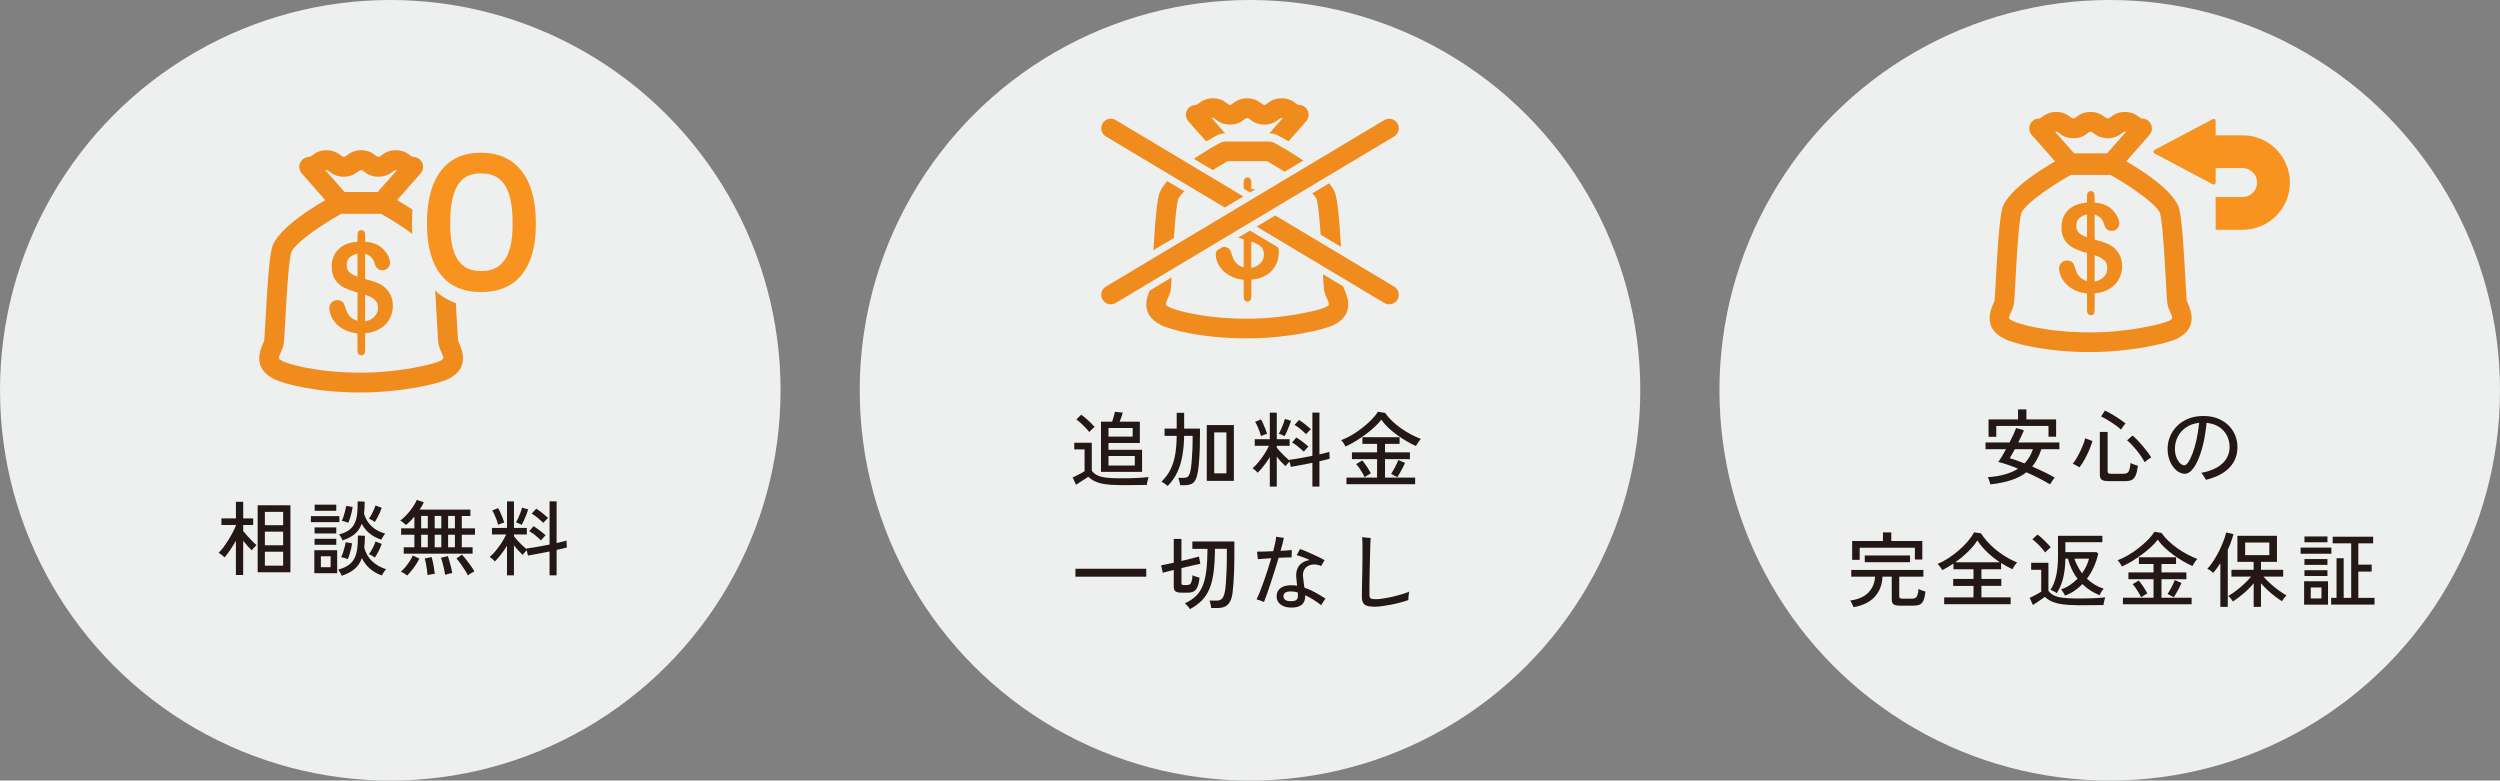 <?xml version="1.0" encoding="UTF-8"?><svg id="b" xmlns="http://www.w3.org/2000/svg" viewBox="0 0 916 286"><rect x="0" y="0" width="916" height="286" fill="#808080" stroke="none"/><defs><style>.d{stroke-width:12px;}.d,.e{stroke:#eeefef;}.d,.e,.f{fill:none;}.d,.f{stroke-linecap:round;stroke-linejoin:round;}.g{fill:#eeefef;}.h{fill:#f7931e;}.e{stroke-miterlimit:10;stroke-width:11px;}.i{fill:#f08c1e;}.f{stroke:#f08c1e;stroke-width:7px;}.j{fill:#231815;}</style></defs><g id="c"><circle class="g" cx="458" cy="143" r="143"/><circle class="g" cx="773" cy="143" r="143"/><g><path class="i" d="M767.47,71.82v2.39c1.57,.16,2.91,.48,4.04,.97,1.12,.49,2.11,1.22,2.93,2.2,.66,.75,1.17,1.53,1.53,2.32,.36,.79,.54,1.51,.54,2.18,0,.73-.27,1.37-.8,1.91-.54,.54-1.19,.8-1.95,.8-1.44,0-2.37-.78-2.79-2.34-.48-1.84-1.65-3.06-3.5-3.66v9.18c1.83,.5,3.26,.95,4.35,1.37,1.07,.42,2.04,1.01,2.89,1.79,.91,.81,1.61,1.78,2.1,2.91,.49,1.12,.74,2.36,.74,3.69,0,1.68-.39,3.25-1.18,4.71-.79,1.47-1.94,2.66-3.46,3.59-1.52,.93-3.34,1.48-5.43,1.65v5.5c0,.86-.08,1.5-.25,1.9-.17,.39-.54,.6-1.1,.6-.53,0-.91-.16-1.12-.49-.21-.32-.32-.83-.32-1.5v-5.96c-1.71-.19-3.22-.59-4.5-1.22-1.28-.61-2.34-1.38-3.21-2.3-.86-.92-1.49-1.88-1.9-2.87-.41-.99-.62-1.97-.62-2.92,0-.71,.27-1.35,.83-1.91,.55-.57,1.23-.86,2.05-.86,.66,0,1.22,.16,1.68,.46,.45,.31,.77,.74,.94,1.31,.4,1.2,.74,2.12,1.03,2.77,.3,.64,.74,1.23,1.33,1.76,.59,.53,1.38,.93,2.37,1.21v-10.26c-1.97-.54-3.61-1.16-4.93-1.82-1.32-.67-2.39-1.62-3.21-2.85-.82-1.24-1.23-2.83-1.23-4.77,0-2.53,.8-4.6,2.4-6.22,1.61-1.62,3.92-2.56,6.96-2.82v-2.34c0-1.24,.46-1.86,1.38-1.86s1.4,.6,1.4,1.81Zm-2.79,15.14v-8.46c-1.23,.37-2.2,.85-2.88,1.45-.7,.61-1.04,1.51-1.04,2.74,0,1.16,.32,2.04,.97,2.64,.64,.6,1.62,1.13,2.95,1.62Zm2.79,6.55v9.66c1.48-.29,2.63-.88,3.43-1.78,.81-.89,1.21-1.94,1.21-3.13,0-1.28-.4-2.27-1.18-2.97-.79-.7-1.94-1.29-3.47-1.78Z"/><path class="i" d="M773.64,63.39h-15.3c-1.02,0-2.01-.44-2.69-1.22l-11.23-12.74c-.94-1.06-1.17-2.58-.59-3.87,.58-1.29,1.87-2.12,3.28-2.12q.35,0,.95-.46c.95-.74,2.54-1.97,5.34-1.97s4.39,1.23,5.34,1.97q.6,.46,.95,.46t.95-.46c.95-.74,2.54-1.97,5.34-1.97s4.38,1.23,5.34,1.97q.6,.47,.95,.47,.36,0,.96-.47c.95-.74,2.55-1.97,5.34-1.97s4.39,1.23,5.34,1.97q.61,.47,.96,.47c1.42,0,2.7,.83,3.28,2.13,.58,1.29,.35,2.81-.58,3.87l-11.25,12.74c-.69,.77-1.66,1.22-2.7,1.22h0Zm-13.68-7.21h12.07l6.96-7.89c-.13-.07-.22-.07-.41-.07q-.35,0-.96,.47c-.95,.74-2.54,1.97-5.34,1.97s-4.39-1.23-5.35-1.97q-.6-.46-.94-.46-.35,0-.95,.47c-.95,.74-2.55,1.97-5.34,1.97s-4.39-1.23-5.34-1.97q-.6-.46-.95-.46c-.18,0-.27,0-.4,.07l6.96,7.89h0Z"/><path class="i" d="M766,129c-16.07,0-27.78-2.95-31.73-4.93-7.85-3.94-4.88-10.66-3.9-12.86,.18-.4,.35-.76,.44-1.07,.08-.57,.27-3.94,.44-7.2,.62-11.31,1.26-21.83,2.3-26.26,1.78-7.57,17.75-16.74,22.61-19.37,.53-.29,1.11-.43,1.71-.43h16.29c.6,0,1.19,.15,1.71,.43,4.86,2.63,20.85,11.81,22.62,19.37,1.03,4.4,1.66,14.87,2.28,26.12,.18,3.31,.37,6.73,.46,7.38,.07,.27,.25,.62,.43,1.03,.97,2.21,3.92,8.92-3.91,12.85-3.52,1.77-17.14,4.93-31.73,4.93h0Zm-7.22-64.91c-8.42,4.67-17.57,11.35-18.24,14.25-.98,4.17-1.69,17.21-2.11,25-.27,4.93-.39,7.15-.55,8.05-.16,.97-.55,1.87-.94,2.74-1.17,2.63-1.13,2.65,.55,3.49,1.76,.88,11.75,4.17,28.52,4.17,14.12,0,26.52-3.17,28.52-4.17,1.68-.84,1.71-.86,.55-3.49-.39-.88-.78-1.78-.94-2.76-.15-.89-.28-3.15-.55-8.17-.42-7.75-1.13-20.72-2.1-24.87-.67-2.85-9.98-9.66-18.24-14.24h-14.45Z"/></g><g><g><path class="g" d="M449.78,59.09c-8.42,4.67-17.57,11.35-18.24,14.25-.98,4.17-1.69,17.21-2.11,25-.27,4.93-.39,7.15-.55,8.05-.16,.97-.55,1.87-.94,2.74-1.17,2.63-1.13,2.65,.55,3.49,1.76,.88,11.75,4.17,28.52,4.17,14.12,0,26.52-3.17,28.52-4.17,1.68-.84,1.71-.86,.55-3.49-.39-.88-.78-1.78-.94-2.76-.15-.89-.28-3.15-.55-8.17-.42-7.75-1.13-20.72-2.1-24.87-.67-2.85-9.98-9.66-18.24-14.24h-14.45Z"/><path class="i" d="M458.47,66.82v2.39c1.57,.16,2.91,.48,4.04,.97,1.12,.49,2.11,1.22,2.93,2.2,.66,.75,1.17,1.53,1.53,2.32,.36,.79,.54,1.51,.54,2.18,0,.73-.27,1.37-.8,1.91-.54,.54-1.19,.8-1.95,.8-1.44,0-2.37-.78-2.79-2.34-.48-1.84-1.65-3.06-3.5-3.66v9.18c1.83,.5,3.26,.95,4.35,1.37,1.07,.42,2.04,1.01,2.89,1.79,.91,.81,1.61,1.78,2.1,2.91,.49,1.12,.74,2.36,.74,3.69,0,1.68-.39,3.25-1.18,4.71-.79,1.47-1.94,2.66-3.46,3.59-1.52,.93-3.34,1.48-5.43,1.65v5.5c0,.86-.08,1.5-.25,1.9-.17,.39-.54,.6-1.1,.6-.53,0-.91-.16-1.12-.49-.21-.32-.32-.83-.32-1.5v-5.96c-1.71-.19-3.22-.59-4.5-1.22-1.28-.61-2.34-1.38-3.21-2.3-.86-.92-1.49-1.88-1.9-2.87-.41-.99-.62-1.97-.62-2.92,0-.71,.27-1.35,.83-1.91,.55-.57,1.23-.86,2.05-.86,.66,0,1.22,.16,1.68,.46,.45,.31,.77,.74,.94,1.31,.4,1.2,.74,2.12,1.03,2.77,.3,.64,.74,1.23,1.33,1.76,.59,.53,1.38,.93,2.37,1.21v-10.26c-1.97-.54-3.61-1.16-4.93-1.82-1.32-.67-2.39-1.62-3.21-2.85-.82-1.24-1.23-2.83-1.23-4.77,0-2.53,.8-4.6,2.4-6.22,1.61-1.62,3.92-2.56,6.96-2.82v-2.34c0-1.24,.46-1.86,1.38-1.86s1.4,.6,1.4,1.81Zm-2.79,15.14v-8.46c-1.23,.37-2.2,.85-2.88,1.45-.7,.61-1.04,1.51-1.04,2.74,0,1.16,.32,2.04,.97,2.64,.64,.6,1.62,1.13,2.95,1.62Zm2.79,6.55v9.66c1.48-.29,2.63-.88,3.43-1.78,.81-.89,1.21-1.94,1.21-3.13,0-1.28-.4-2.27-1.18-2.97-.79-.7-1.94-1.29-3.47-1.78Z"/><g><path class="i" d="M449.34,59.89c-1.46,0-2.85-.63-3.82-1.73l-11.22-12.74c-1.32-1.49-1.65-3.64-.83-5.47,.8-1.78,2.55-2.95,4.49-3.01,.06-.04,.12-.09,.2-.16,1.02-.79,2.94-2.28,6.25-2.28s5.22,1.48,6.25,2.27l.05,.04,.04-.03c1.02-.79,2.94-2.28,6.26-2.28s5.21,1.48,6.24,2.27l.05,.04,.04-.03c1.04-.8,2.96-2.28,6.26-2.28s5.24,1.48,6.26,2.28c.08,.06,.15,.11,.21,.16,1.98,.09,3.69,1.25,4.48,3.01,.82,1.82,.5,3.97-.82,5.48l-11.25,12.74c-.98,1.1-2.37,1.72-3.82,1.72h-15.3Zm13.01-10.21l2.31-2.62c-.43,.06-.89,.09-1.38,.09-3.31,0-5.23-1.48-6.26-2.28l-.03-.03-.03,.02c-1.04,.8-2.96,2.28-6.26,2.28-.48,0-.94-.03-1.36-.09l2.3,2.61h10.71Z"/><path class="g" d="M469.58,36c2.8,0,4.39,1.23,5.34,1.97q.61,.47,.96,.47c1.42,0,2.7,.83,3.28,2.13,.58,1.29,.35,2.81-.58,3.87l-11.25,12.74c-.69,.77-1.66,1.22-2.7,1.22h-15.3c-1.02,0-2.01-.44-2.69-1.22l-11.23-12.74c-.94-1.06-1.17-2.58-.59-3.87,.58-1.29,1.87-2.12,3.28-2.12q.35,0,.95-.47c.95-.74,2.54-1.97,5.34-1.97s4.39,1.23,5.34,1.97q.6,.47,.95,.47t.95-.47c.95-.74,2.54-1.97,5.34-1.97s4.38,1.23,5.34,1.97q.6,.47,.95,.47,.36,0,.96-.47c.95-.74,2.55-1.97,5.34-1.97m-6.3,9.65c-2.8,0-4.39-1.23-5.35-1.97q-.6-.47-.94-.47-.35,0-.95,.47c-.95,.74-2.55,1.97-5.34,1.97s-4.39-1.23-5.34-1.97q-.6-.47-.95-.47c-.18,0-.27,0-.4,.07l6.96,7.89h12.07l6.96-7.89c-.13-.07-.22-.07-.41-.07q-.35,0-.96,.47c-.95,.74-2.54,1.97-5.34,1.97m6.3-12.65c-2.99,0-5.03,1.08-6.3,1.95-1.27-.87-3.31-1.95-6.29-1.95s-5.03,1.07-6.3,1.94c-1.27-.87-3.31-1.94-6.29-1.94-3.65,0-5.88,1.6-7.02,2.48-2.32,.27-4.32,1.72-5.28,3.85-1.06,2.38-.63,5.16,1.08,7.09l11.22,12.73c1.25,1.42,3.05,2.24,4.94,2.24h15.3c1.88,0,3.68-.81,4.93-2.22l11.26-12.75c1.71-1.95,2.13-4.73,1.07-7.09-.96-2.14-2.99-3.6-5.29-3.86-1.12-.87-3.35-2.47-7.02-2.47h0Zm-15.62,15.18c1.29-.39,2.28-.96,3.02-1.47,.74,.51,1.73,1.08,3.02,1.47h-6.04Z"/></g><g><path class="i" d="M457,125.5c-16.33,0-28.33-3.04-32.4-5.09-4.16-2.09-8.34-6.35-4.6-14.81l.12-.27c.08-.19,.17-.38,.22-.51,.08-.8,.28-4.48,.42-6.96,.62-11.39,1.27-21.98,2.33-26.52,1.87-7.96,16.96-16.88,23.36-20.35,.74-.4,1.58-.61,2.42-.61h16.29c.85,0,1.69,.21,2.43,.62,6.4,3.47,21.5,12.39,23.36,20.35,1.05,4.52,1.7,15.06,2.32,26.38,.09,1.73,.33,6.21,.44,7.15,.04,.11,.11,.25,.17,.39l.16,.35c3.71,8.45-.46,12.71-4.61,14.79-3.64,1.83-17.58,5.09-32.4,5.09Zm-27.84-14.23c1.59,.8,11.53,4.01,27.84,4.01,13.66,0,25.98-3.08,27.84-4.01,.13-.07,.28-.14,.41-.21-.13-.36-.37-.88-.56-1.33-.38-.86-.85-1.94-1.05-3.12-.16-.95-.27-2.88-.57-8.33-.39-7.19-1.12-20.56-2.06-24.61-.43-1.83-8.15-8.03-17.17-13.08h-13.68c-9.17,5.13-16.73,11.21-17.17,13.09-.96,4.07-1.69,17.51-2.08,24.74l-.03,.52c-.26,4.77-.37,6.75-.54,7.7-.2,1.18-.67,2.24-1.05,3.1-.19,.43-.43,.96-.56,1.33,.13,.07,.28,.14,.41,.21Z"/><path class="g" d="M465.15,51.88c.6,0,1.19,.15,1.71,.43,4.86,2.63,20.85,11.81,22.62,19.37,1.03,4.4,1.66,14.87,2.28,26.12,.18,3.31,.37,6.73,.46,7.38,.07,.27,.25,.62,.43,1.02,.97,2.21,3.92,8.92-3.91,12.85-3.52,1.77-17.14,4.93-31.73,4.93-16.07,0-27.78-2.95-31.73-4.93-7.85-3.94-4.88-10.66-3.9-12.86,.18-.4,.35-.76,.44-1.07,.08-.57,.27-3.94,.44-7.2,.62-11.31,1.26-21.83,2.3-26.26,1.78-7.57,17.75-16.74,22.61-19.37,.53-.29,1.11-.43,1.71-.43h16.29m-8.14,64.91c14.12,0,26.52-3.17,28.52-4.17,1.68-.84,1.71-.86,.55-3.49-.39-.88-.78-1.78-.94-2.76-.15-.89-.28-3.15-.55-8.17-.42-7.75-1.13-20.72-2.1-24.87-.67-2.85-9.98-9.66-18.24-14.24h-14.45c-8.42,4.67-17.57,11.35-18.24,14.25-.98,4.17-1.69,17.21-2.11,25-.27,4.93-.39,7.15-.55,8.05-.16,.97-.55,1.87-.94,2.74-1.17,2.63-1.13,2.65,.55,3.49,1.76,.88,11.75,4.17,28.52,4.17m8.14-67.91h-16.29c-1.09,0-2.17,.27-3.13,.8-8.17,4.43-22.17,13.08-24.1,21.32-1.09,4.66-1.72,14.89-2.37,26.78-.12,2.29-.3,5.65-.39,6.7-.03,.07-.08,.17-.11,.25l-.13,.29c-4.43,10.03,1.42,14.8,5.31,16.75,5.04,2.53,17.54,5.25,33.08,5.25,14.56,0,28.8-3.1,33.08-5.25,3.88-1.95,9.72-6.71,5.31-16.74-.05-.12-.11-.25-.16-.37-.02-.05-.05-.11-.07-.16-.11-1.22-.33-5.39-.41-6.84-.65-11.83-1.28-22-2.36-26.64-1.93-8.24-15.93-16.9-24.11-21.33-.94-.52-2.03-.8-3.14-.8h0Zm-14.58,13.21h12.89c8.62,4.87,15.32,10.36,16.12,12.01,.91,4.03,1.62,17.17,2,24.26,.3,5.52,.41,7.48,.59,8.52,.22,1.31,.71,2.45,1.12,3.38-3.24,1.03-13.86,3.53-26.28,3.53-14.14,0-23.29-2.4-26.3-3.49,.41-.93,.91-2.07,1.14-3.42,.18-1.03,.28-2.9,.56-7.9l.03-.48c.39-7.14,1.1-20.38,2.02-24.4,.77-1.66,7.32-7.04,16.12-12h0Z"/></g></g><g><line class="d" x1="407" y1="47" x2="509" y2="108"/><line class="f" x1="407" y1="47" x2="509" y2="108"/></g><g><line class="d" x1="509" y1="47" x2="407" y2="108"/><line class="f" x1="509" y1="47" x2="407" y2="108"/></g></g><path class="h" d="M837.64,60.15c-1.32-3.11-3.5-5.74-6.26-7.61-1.38-.93-2.91-1.67-4.54-2.18-1.63-.51-3.37-.78-5.14-.78h-9.89v-5.33c0-.24-.13-.47-.33-.6-.11-.07-.24-.11-.37-.11-.1,0-.21,.02-.31,.07l-21.37,11.33c-.24,.12-.4,.37-.4,.64s.15,.52,.4,.64l21.37,11.33c.1,.05,.2,.07,.31,.07,.13,0,.26-.04,.37-.11,.21-.13,.33-.35,.33-.6v-5.33h9.89c.75,0,1.43,.15,2.06,.41,.94,.4,1.76,1.08,2.34,1.93,.29,.42,.51,.89,.66,1.38,.15,.49,.24,1.02,.24,1.58,0,.75-.15,1.43-.41,2.06-.4,.94-1.08,1.76-1.93,2.34-.42,.29-.89,.51-1.38,.66-.49,.15-1.02,.24-1.58,.24h-9.89v12.01h9.89c2.37,0,4.66-.48,6.74-1.36,3.11-1.32,5.74-3.5,7.61-6.26,.93-1.38,1.67-2.91,2.18-4.54,.51-1.63,.78-3.37,.78-5.14,0-2.37-.48-4.66-1.36-6.74Z"/><g><circle class="g" cx="143" cy="143" r="143"/><g><g><path class="i" d="M133.8,86.13v2.41c1.59,.16,2.94,.48,4.07,.98,1.13,.49,2.12,1.23,2.96,2.22,.67,.76,1.18,1.54,1.54,2.34,.36,.8,.55,1.53,.55,2.2,0,.74-.27,1.38-.81,1.93-.55,.54-1.2,.81-1.97,.81-1.45,0-2.39-.79-2.82-2.36-.48-1.85-1.66-3.08-3.53-3.69v9.26c1.84,.5,3.29,.96,4.38,1.38,1.08,.42,2.06,1.02,2.92,1.8,.91,.82,1.62,1.8,2.12,2.93,.5,1.13,.74,2.38,.74,3.72,0,1.7-.4,3.28-1.19,4.75-.79,1.48-1.95,2.69-3.49,3.62-1.54,.93-3.37,1.5-5.48,1.67v5.55c0,.87-.08,1.51-.25,1.91-.17,.39-.55,.6-1.11,.6-.53,0-.91-.16-1.13-.49-.21-.32-.32-.84-.32-1.51v-6.01c-1.73-.19-3.24-.6-4.54-1.23-1.3-.62-2.37-1.39-3.24-2.32-.86-.93-1.5-1.89-1.92-2.9-.42-1-.62-1.99-.62-2.95,0-.72,.28-1.36,.84-1.93,.55-.58,1.24-.86,2.07-.86,.67,0,1.23,.16,1.69,.47,.45,.32,.77,.75,.95,1.32,.4,1.22,.75,2.14,1.04,2.79,.3,.65,.74,1.24,1.35,1.77,.59,.53,1.4,.94,2.39,1.22v-10.35c-1.98-.55-3.64-1.17-4.97-1.84-1.33-.67-2.41-1.63-3.24-2.87-.83-1.25-1.24-2.85-1.24-4.81,0-2.55,.81-4.64,2.42-6.28,1.62-1.63,3.96-2.58,7.02-2.84v-2.36c0-1.25,.46-1.87,1.4-1.87s1.42,.6,1.42,1.82Zm-2.81,15.27v-8.53c-1.24,.37-2.22,.86-2.9,1.47-.7,.61-1.05,1.53-1.05,2.76,0,1.17,.33,2.06,.98,2.66,.64,.6,1.64,1.14,2.97,1.64Zm2.81,6.6v9.75c1.49-.29,2.66-.89,3.46-1.8,.81-.9,1.23-1.96,1.23-3.16,0-1.29-.4-2.29-1.19-2.99-.79-.71-1.96-1.3-3.5-1.79Z"/><path class="i" d="M140.03,77.62h-15.44c-1.03,0-2.03-.45-2.71-1.23l-11.32-12.85c-.95-1.07-1.18-2.6-.59-3.9,.59-1.3,1.88-2.14,3.31-2.14q.35,0,.96-.47c.96-.74,2.56-1.99,5.38-1.99s4.43,1.24,5.39,1.99q.61,.47,.96,.47t.96-.47c.96-.74,2.56-1.99,5.39-1.99s4.42,1.24,5.38,1.98q.61,.47,.96,.47,.36,0,.97-.47c.96-.74,2.57-1.98,5.39-1.98s4.43,1.24,5.39,1.98q.62,.47,.97,.47c1.43,0,2.72,.84,3.31,2.15,.59,1.3,.35,2.83-.59,3.9l-11.34,12.85c-.69,.78-1.68,1.23-2.72,1.23h0Zm-13.8-7.28h12.17l7.02-7.96c-.13-.07-.22-.07-.41-.07q-.35,0-.97,.47c-.96,.74-2.56,1.98-5.39,1.98s-4.43-1.24-5.4-1.99q-.6-.47-.95-.47-.35,0-.96,.47c-.96,.74-2.57,1.98-5.39,1.98s-4.43-1.24-5.38-1.99q-.61-.47-.96-.47c-.18,0-.27,0-.4,.07l7.02,7.96h0Z"/><path class="i" d="M132.32,143.81c-16.21,0-28.02-2.97-32.01-4.97-7.92-3.97-4.92-10.75-3.94-12.98,.18-.4,.35-.76,.44-1.08,.08-.58,.27-3.98,.45-7.26,.62-11.41,1.27-22.02,2.32-26.49,1.79-7.63,17.91-16.88,22.81-19.54,.53-.29,1.12-.44,1.72-.44h16.43c.6,0,1.2,.15,1.72,.44,4.9,2.65,21.03,11.91,22.82,19.54,1.03,4.44,1.68,15,2.3,26.35,.18,3.34,.37,6.79,.47,7.45,.07,.27,.25,.63,.43,1.03,.98,2.22,3.96,9-3.94,12.97-3.55,1.78-17.29,4.97-32.01,4.97h0Zm-7.29-65.47c-8.49,4.71-17.72,11.45-18.4,14.37-.99,4.21-1.71,17.36-2.13,25.21-.28,4.97-.4,7.21-.55,8.12-.16,.98-.56,1.89-.95,2.77-1.18,2.65-1.14,2.67,.55,3.52,1.77,.89,11.85,4.21,28.76,4.21,14.25,0,26.75-3.19,28.76-4.21,1.69-.85,1.72-.86,.55-3.52-.39-.88-.79-1.8-.95-2.78-.16-.9-.28-3.18-.56-8.24-.42-7.82-1.14-20.9-2.12-25.09-.67-2.88-10.06-9.74-18.4-14.37h-14.58Z"/></g><g><path class="e" d="M176.64,106.98h-.76c-12.83,0-19.43-9.27-19.43-24.58v-.95c0-16.19,7.05-25.47,19.43-25.47h.76c11.3,0,19.69,8.07,19.69,25.47v.95c0,15.5-6.92,24.58-19.69,24.58Zm11.18-25.53c0-12.83-4.13-17.91-11.18-17.91h-.76c-7.11,0-10.92,5.27-10.92,17.91v.95c0,11.88,4,16.89,10.92,16.89h.76c6.8,0,11.18-4.64,11.18-16.89v-.95Z"/><path class="h" d="M176.64,106.98h-.76c-12.83,0-19.43-9.27-19.43-24.58v-.95c0-16.19,7.05-25.47,19.43-25.47h.76c11.3,0,19.69,8.07,19.69,25.47v.95c0,15.5-6.92,24.58-19.69,24.58Zm11.18-25.53c0-12.83-4.13-17.91-11.18-17.91h-.76c-7.11,0-10.92,5.27-10.92,17.91v.95c0,11.88,4,16.89,10.92,16.89h.76c6.8,0,11.18-4.64,11.18-16.89v-.95Z"/></g></g><g><path class="j" d="M86.43,210.68v-12.57c-.64,1.16-1.33,2.29-2.07,3.38-.74,1.09-1.43,2.01-2.07,2.75-.24-.24-.6-.54-1.06-.92-.47-.37-.85-.62-1.12-.77,.54-.52,1.12-1.19,1.74-2.01,.62-.82,1.22-1.71,1.81-2.65,.59-.95,1.13-1.9,1.62-2.84,.49-.94,.87-1.77,1.16-2.49v-.21h-5.31v-2.4h5.31v-6.09h2.67v6.09h3.66v2.4h-3.66v2.22c.42,.52,.93,1.12,1.54,1.82,.61,.69,1.22,1.34,1.83,1.95,.61,.61,1.11,1.08,1.51,1.4-.14,.12-.34,.31-.58,.56-.25,.25-.49,.5-.71,.75-.22,.25-.38,.45-.48,.58-.42-.4-.92-.92-1.48-1.54-.57-.63-1.12-1.28-1.64-1.94v12.54h-2.67Zm7.98-.99v-24.57h12v24.57h-12Zm2.64-17.25h6.69v-4.89h-6.69v4.89Zm0,7.35h6.69v-4.98h-6.69v4.98Zm0,7.47h6.69v-5.1h-6.69v5.1Z"/><path class="j" d="M113.91,191.3v-2.19h10.44v2.19h-10.44Zm1.26,18.72v-8.43h8.37v8.43h-8.37Zm.09-14.55v-2.22h7.95v2.22h-7.95Zm0,4.14v-2.19h7.95v2.19h-7.95Zm.03-12.45v-2.25h7.92v2.25h-7.92Zm2.28,20.67h3.57v-4.02h-3.57v4.02Zm7.65,3.12c-.1-.28-.3-.66-.58-1.14-.29-.48-.55-.84-.76-1.08,1.46-.4,2.67-.92,3.63-1.54s1.7-1.43,2.24-2.4c.53-.97,.9-2.15,1.11-3.56,.21-1.4,.29-3.07,.26-5.01l2.58,.09c0,.8-.02,1.56-.06,2.29-.04,.73-.1,1.42-.18,2.06,.52,1.98,1.47,3.63,2.85,4.95,1.38,1.32,3.1,2.3,5.16,2.94-.16,.14-.34,.36-.55,.66-.21,.3-.41,.6-.6,.92-.19,.31-.33,.56-.43,.73-1.76-.66-3.23-1.51-4.41-2.55-1.18-1.04-2.14-2.31-2.88-3.81-.6,1.62-1.49,2.94-2.67,3.96-1.18,1.02-2.74,1.85-4.68,2.49Zm.3-12.96c-.1-.28-.28-.65-.55-1.11-.27-.46-.53-.81-.77-1.05,1.46-.38,2.64-.89,3.55-1.52,.91-.63,1.61-1.42,2.1-2.38,.49-.96,.82-2.12,.99-3.47,.17-1.35,.23-2.93,.2-4.75l2.58,.09c0,.82-.02,1.6-.06,2.34-.04,.74-.1,1.43-.18,2.07,1.08,3.7,3.67,6.14,7.77,7.32-.22,.24-.49,.6-.79,1.08-.31,.48-.54,.86-.68,1.14-1.64-.58-3.05-1.33-4.23-2.27-1.18-.93-2.15-2.12-2.91-3.58-.56,1.54-1.41,2.79-2.54,3.75-1.13,.96-2.62,1.74-4.48,2.34Zm1.89,6.87c-.28-.12-.68-.26-1.2-.42-.52-.16-.92-.26-1.2-.3,.24-.5,.47-1.08,.69-1.74,.22-.66,.41-1.32,.58-1.99,.17-.67,.29-1.25,.38-1.73l2.34,.39c-.06,.5-.17,1.11-.33,1.82-.16,.71-.35,1.42-.57,2.13-.22,.71-.45,1.33-.69,1.84Zm.24-13.32c-.3-.12-.71-.26-1.23-.42-.52-.16-.92-.25-1.2-.27,.24-.48,.47-1.05,.69-1.73,.22-.67,.41-1.34,.57-2.01,.16-.67,.28-1.25,.36-1.73l2.37,.36c-.06,.5-.17,1.1-.33,1.8-.16,.7-.35,1.41-.57,2.12-.22,.71-.44,1.33-.66,1.88Zm9.69-.27c-.14-.12-.35-.26-.63-.44-.28-.17-.56-.33-.84-.48-.28-.15-.51-.25-.69-.31,.48-.64,.94-1.42,1.38-2.35,.44-.93,.78-1.75,1.02-2.48l2.28,.87c-.16,.5-.38,1.06-.66,1.68-.28,.62-.58,1.23-.9,1.84-.32,.61-.64,1.17-.96,1.67Zm0,13.02c-.14-.12-.35-.26-.63-.44-.28-.17-.56-.33-.84-.48-.28-.15-.51-.25-.69-.31,.5-.64,.96-1.4,1.4-2.27,.43-.87,.77-1.67,1.01-2.38l2.28,.87c-.26,.74-.62,1.58-1.08,2.52-.46,.94-.94,1.77-1.44,2.49Z"/><path class="j" d="M147.93,202.85v-2.34h3.9v-4.59h-4.86v-2.34h4.86v-4.29c-.52,.62-1.05,1.2-1.58,1.73-.53,.53-1.05,.98-1.54,1.33-.22-.22-.55-.51-.99-.89-.44-.37-.8-.61-1.08-.73,.6-.42,1.21-.94,1.83-1.57,.62-.63,1.21-1.3,1.77-2.01,.56-.71,1.05-1.41,1.49-2.11,.43-.7,.75-1.32,.97-1.86l2.58,.84c-.34,.86-.85,1.76-1.53,2.7h18.6v2.34h-3.15v4.53h4.83v2.34h-4.83v4.59h3.96v2.34h-25.23Zm1.26,8.04c-.24-.22-.6-.49-1.09-.79-.49-.31-.9-.52-1.22-.62,.5-.42,1.04-.97,1.61-1.65,.57-.68,1.1-1.4,1.6-2.17,.5-.77,.89-1.48,1.17-2.12l2.4,1.14c-.36,.74-.79,1.49-1.3,2.25-.51,.76-1.04,1.48-1.59,2.16-.55,.68-1.08,1.28-1.57,1.8Zm5.13-17.31h2.43v-4.53h-2.43v4.53Zm0,6.93h2.43v-4.59h-2.43v4.59Zm2.34,10.2c-.04-.54-.12-1.2-.22-1.96-.11-.77-.24-1.53-.38-2.29-.14-.76-.28-1.37-.42-1.83l2.52-.51c.16,.54,.32,1.18,.47,1.91s.28,1.47,.41,2.22c.12,.75,.21,1.42,.27,2-.18,.02-.45,.05-.8,.1-.35,.05-.7,.11-1.03,.18-.34,.07-.61,.13-.81,.19Zm2.61-17.13h2.43v-4.53h-2.43v4.53Zm0,6.93h2.43v-4.59h-2.43v4.59Zm3.84,10.11c-.08-.56-.21-1.23-.38-2.01-.17-.78-.36-1.55-.56-2.32-.2-.77-.4-1.4-.6-1.91l2.49-.66c.2,.5,.41,1.12,.61,1.86,.21,.74,.41,1.5,.6,2.28,.19,.78,.32,1.48,.41,2.1-.18,.02-.44,.07-.78,.15-.34,.08-.67,.17-1,.26-.33,.09-.6,.17-.79,.25Zm1.08-17.04h2.49v-4.53h-2.49v4.53Zm0,6.93h2.49v-4.59h-2.49v4.59Zm7.26,10.32c-.26-.54-.64-1.2-1.12-1.96-.49-.77-1.01-1.54-1.56-2.31-.55-.77-1.05-1.4-1.51-1.91l1.98-1.47c.52,.56,1.07,1.21,1.65,1.96s1.14,1.5,1.67,2.23c.53,.74,.95,1.4,1.25,1.98-.2,.08-.46,.21-.78,.41-.32,.19-.63,.38-.92,.57-.29,.19-.51,.35-.65,.5Z"/><path class="j" d="M185.76,210.8v-10.83c-.68,1.1-1.41,2.16-2.19,3.17-.78,1.01-1.53,1.86-2.25,2.56-.2-.24-.5-.54-.9-.89-.4-.35-.73-.59-.99-.73,.7-.6,1.43-1.35,2.18-2.25s1.46-1.88,2.15-2.92c.68-1.05,1.25-2.07,1.71-3.08h-5.22v-2.4h5.52v-9.72h2.55v9.72h4.71v2.4h-4.71v.66c.34,.46,.77,.98,1.3,1.56,.53,.58,1.09,1.15,1.68,1.71,.59,.56,1.12,1.04,1.6,1.44l-.06-.21c.66-.08,1.45-.2,2.39-.35,.93-.15,1.92-.32,2.98-.52,1.06-.2,2.11-.4,3.15-.6v-15.84h2.58v15.3c.76-.18,1.46-.34,2.1-.5,.64-.15,1.15-.29,1.53-.44l.12,2.55c-.44,.12-.99,.26-1.64,.42-.65,.16-1.35,.32-2.11,.48v9.3h-2.58v-8.73c-1.46,.3-2.9,.59-4.31,.85-1.41,.27-2.61,.49-3.61,.65l-.45-1.95c-.24,.24-.52,.54-.84,.9-.32,.36-.53,.63-.63,.81-.5-.46-1.03-.99-1.59-1.59-.56-.6-1.1-1.24-1.62-1.92v10.98h-2.55Zm-3.21-18.51c-.12-.48-.31-1.05-.55-1.71-.25-.66-.52-1.31-.8-1.94-.28-.63-.56-1.15-.84-1.58l2.13-.9c.26,.4,.54,.94,.84,1.62,.3,.68,.58,1.35,.85,2.02,.27,.67,.46,1.23,.58,1.67-.18,.02-.42,.09-.72,.19-.3,.11-.59,.22-.87,.33-.28,.11-.49,.21-.63,.29Zm8.58,.03c-.14-.08-.34-.18-.61-.31-.27-.13-.54-.25-.81-.38-.27-.12-.49-.19-.65-.21,.24-.4,.51-.93,.81-1.59,.3-.66,.58-1.34,.84-2.04,.26-.7,.45-1.3,.57-1.8l2.25,.69c-.14,.48-.36,1.09-.65,1.84-.29,.75-.6,1.48-.92,2.18-.32,.7-.6,1.24-.84,1.62Zm7.11,5.67c-.62-.58-1.3-1.18-2.05-1.8-.75-.62-1.51-1.14-2.27-1.56l1.56-1.83c.74,.44,1.52,.98,2.35,1.61,.83,.63,1.52,1.21,2.08,1.72-.12,.12-.3,.3-.52,.54-.23,.24-.45,.48-.66,.72-.21,.24-.38,.44-.5,.6Zm.84-6.42c-.6-.58-1.28-1.18-2.03-1.8-.75-.62-1.5-1.15-2.23-1.59l1.65-1.8c.74,.46,1.51,1.01,2.31,1.65,.8,.64,1.48,1.22,2.04,1.74-.14,.12-.33,.3-.57,.54-.24,.24-.47,.48-.69,.72-.22,.24-.38,.42-.48,.54Z"/></g></g><g><path class="j" d="M410.27,177.73c-2.06,0-3.81-.1-5.25-.31s-2.66-.54-3.66-.99c-1-.45-1.87-1.03-2.61-1.75-.34,.24-.79,.54-1.37,.92-.57,.37-1.14,.73-1.71,1.09-.57,.36-1.04,.67-1.42,.93l-1.23-2.7c.34-.14,.79-.35,1.36-.63,.57-.28,1.14-.57,1.71-.87,.57-.3,1-.55,1.3-.75v-8.01h-3.78v-2.43h6.42v10.23c.5,.7,1.16,1.26,1.98,1.67,.82,.41,1.9,.7,3.24,.87,1.34,.17,3.01,.25,5.01,.25,2.42,0,4.49-.04,6.23-.12,1.73-.08,3.18-.19,4.36-.33-.06,.14-.14,.4-.24,.78-.1,.38-.19,.77-.27,1.17-.08,.4-.13,.71-.15,.93-.5,0-1.15,0-1.94,.02-.79,0-1.65,.02-2.56,.03-.92,0-1.85,.02-2.79,.02h-2.64Zm-11.13-19.44c-.34-.44-.79-.95-1.35-1.53-.56-.58-1.14-1.14-1.74-1.7-.6-.55-1.16-1.01-1.68-1.36l1.77-1.74c.48,.32,1.03,.75,1.67,1.29,.63,.54,1.24,1.09,1.83,1.67,.59,.57,1.07,1.08,1.43,1.51-.14,.1-.35,.27-.62,.51s-.53,.49-.78,.75c-.25,.26-.43,.46-.52,.6Zm4.26,14.61v-18.39h4.08c.18-.5,.38-1.11,.58-1.83s.36-1.32,.46-1.8l2.85,.3c-.1,.44-.26,.98-.48,1.62-.22,.64-.44,1.21-.66,1.71h7.41v7.8h-11.49v2.49h12.3v8.1h-15.06Zm2.76-12.93h8.85v-3.15h-8.85v3.15Zm0,10.59h9.63v-3.48h-9.63v3.48Z"/><path class="j" d="M427.85,178.06c-.22-.2-.57-.47-1.04-.81-.47-.34-.88-.59-1.25-.75,1.46-1.44,2.58-2.98,3.38-4.63,.79-1.65,1.35-3.48,1.68-5.48,.33-2,.5-4.23,.52-6.69h-4.44v-2.67h4.44v-5.79h2.73v5.79h5.79v.24c0,.26,0,.64,.02,1.12,0,.49,0,.91-.02,1.27,0,2.92-.06,5.47-.19,7.64-.13,2.17-.31,4.02-.56,5.53-.22,1.3-.52,2.31-.9,3.03-.38,.72-.9,1.22-1.56,1.5-.66,.28-1.52,.42-2.58,.42h-1.5c-.02-.4-.1-.87-.23-1.41s-.27-.97-.4-1.29h1.92c.78,0,1.34-.18,1.68-.54,.34-.36,.62-1.04,.84-2.04,.16-.72,.3-1.73,.42-3.03,.12-1.3,.21-2.79,.29-4.47,.07-1.68,.1-3.45,.1-5.31h-3.12c-.04,2.58-.25,4.98-.63,7.2-.38,2.22-1,4.26-1.86,6.1-.86,1.85-2.04,3.53-3.54,5.06Zm14.31-1.86v-20.46h9.93v20.46h-9.93Zm2.73-2.76h4.47v-15h-4.47v15Z"/><path class="j" d="M465.26,178.3v-10.83c-.68,1.1-1.41,2.16-2.19,3.17-.78,1.01-1.53,1.86-2.25,2.56-.2-.24-.5-.54-.9-.89-.4-.35-.73-.59-.99-.73,.7-.6,1.42-1.35,2.17-2.25s1.46-1.88,2.15-2.92c.68-1.05,1.25-2.07,1.71-3.08h-5.22v-2.4h5.52v-9.72h2.55v9.72h4.71v2.4h-4.71v.66c.34,.46,.77,.98,1.31,1.56,.53,.58,1.09,1.15,1.68,1.71,.59,.56,1.12,1.04,1.6,1.44l-.06-.21c.66-.08,1.46-.2,2.39-.35,.93-.15,1.92-.32,2.98-.52,1.06-.2,2.11-.4,3.15-.6v-15.84h2.58v15.3c.76-.18,1.46-.34,2.1-.5,.64-.15,1.15-.29,1.53-.44l.12,2.55c-.44,.12-.99,.26-1.63,.42-.65,.16-1.36,.32-2.12,.48v9.3h-2.58v-8.73c-1.46,.3-2.9,.59-4.3,.85-1.41,.27-2.62,.49-3.62,.65l-.45-1.95c-.24,.24-.52,.54-.84,.9s-.53,.63-.63,.81c-.5-.46-1.03-.99-1.59-1.59-.56-.6-1.1-1.24-1.62-1.92v10.98h-2.55Zm-3.21-18.51c-.12-.48-.31-1.05-.55-1.71-.25-.66-.52-1.3-.79-1.93-.28-.63-.56-1.16-.84-1.58l2.13-.9c.26,.4,.54,.94,.84,1.62,.3,.68,.58,1.35,.85,2.02,.27,.67,.46,1.23,.58,1.67-.18,.02-.42,.09-.72,.19-.3,.11-.59,.22-.87,.33-.28,.11-.49,.21-.63,.29Zm8.58,.03c-.14-.08-.34-.18-.61-.31-.27-.13-.54-.25-.81-.38-.27-.12-.49-.19-.65-.21,.24-.4,.51-.93,.81-1.59,.3-.66,.58-1.34,.84-2.04,.26-.7,.45-1.3,.57-1.8l2.25,.69c-.14,.48-.35,1.09-.65,1.84s-.6,1.48-.91,2.18c-.32,.7-.6,1.24-.84,1.62Zm7.11,5.67c-.62-.58-1.31-1.18-2.06-1.8-.75-.62-1.51-1.14-2.27-1.56l1.56-1.83c.74,.44,1.52,.98,2.35,1.61,.83,.63,1.52,1.21,2.08,1.72-.12,.12-.3,.3-.52,.54-.23,.24-.45,.48-.66,.72s-.38,.44-.49,.6Zm.84-6.42c-.6-.58-1.27-1.18-2.02-1.8-.75-.62-1.5-1.15-2.24-1.59l1.65-1.8c.74,.46,1.51,1.01,2.31,1.65,.8,.64,1.48,1.22,2.04,1.74-.14,.12-.33,.3-.57,.54s-.47,.48-.69,.72c-.22,.24-.38,.42-.48,.54Z"/><path class="j" d="M492.98,163.57c-.14-.28-.36-.65-.65-1.12-.29-.47-.6-.86-.94-1.18,1.24-.44,2.53-1.05,3.87-1.84,1.34-.79,2.64-1.68,3.89-2.66,1.25-.98,2.37-1.98,3.38-3,1-1.02,1.78-1.99,2.34-2.91l2.61,.42c.74,1.06,1.62,2.07,2.65,3.04,1.03,.97,2.14,1.87,3.33,2.7,1.19,.83,2.4,1.57,3.63,2.21,1.23,.64,2.4,1.17,3.5,1.59-.2,.2-.42,.47-.66,.81-.24,.34-.46,.68-.67,1.01-.21,.33-.37,.6-.47,.79-1.02-.46-2.11-1.02-3.28-1.7-1.17-.67-2.34-1.43-3.5-2.26-1.16-.84-2.26-1.74-3.29-2.7-1.03-.96-1.9-1.96-2.62-3-.62,.84-1.44,1.72-2.44,2.66-1.01,.93-2.13,1.85-3.35,2.76-1.22,.91-2.46,1.75-3.72,2.51-1.26,.76-2.46,1.39-3.6,1.89Zm.36,13.83v-2.4h11.22v-6.78h-9.21v-2.49h9.21v-3.09h-5.37v-2.46h13.62v2.46h-5.34v3.09h9.12v2.49h-9.12v6.78h11.04v2.4h-25.17Zm6.63-2.58c-.18-.44-.45-.96-.81-1.57-.36-.61-.74-1.21-1.14-1.8-.4-.59-.78-1.05-1.14-1.4l2.25-1.35c.58,.68,1.14,1.43,1.68,2.25,.54,.82,1.03,1.64,1.47,2.46l-2.31,1.41Zm12,0l-2.28-1.17c.46-.7,.94-1.53,1.46-2.49,.51-.96,.9-1.83,1.19-2.61l2.46,1.05c-.2,.48-.46,1.04-.78,1.67s-.66,1.26-1.02,1.88c-.36,.62-.7,1.18-1.02,1.68Z"/><path class="j" d="M394.04,211.3v-2.91h25.95v2.91h-25.95Z"/><path class="j" d="M432.86,217.15c-1,0-1.71-.16-2.15-.48-.43-.32-.65-.88-.65-1.68v-6.15c-.82,.2-1.58,.39-2.28,.57-.7,.18-1.28,.33-1.74,.45l-.6-2.73c.56-.1,1.24-.23,2.04-.4,.8-.17,1.66-.35,2.58-.56v-8.7h2.82v8.07c1.26-.3,2.47-.59,3.63-.89,1.16-.29,2.09-.53,2.79-.73l.51,2.64c-.72,.14-1.71,.36-2.98,.66-1.27,.3-2.58,.61-3.94,.93v5.52c0,.24,.05,.42,.17,.52,.11,.11,.35,.17,.73,.17h1.11c.42,0,.76-.08,1.02-.24,.26-.16,.48-.5,.65-1.01,.17-.51,.29-1.29,.38-2.35,.3,.16,.69,.33,1.19,.5,.49,.17,.94,.31,1.37,.41-.16,1.5-.42,2.65-.78,3.43-.36,.79-.83,1.33-1.41,1.62-.58,.29-1.3,.44-2.16,.44h-2.28Zm3.15,6.06c-.12-.2-.3-.46-.55-.77-.25-.31-.5-.6-.75-.87-.25-.27-.44-.44-.56-.52,1.66-.76,3.02-1.67,4.1-2.73,1.07-1.06,1.9-2.36,2.5-3.9,.6-1.54,1.02-3.4,1.27-5.58,.25-2.18,.38-4.76,.41-7.74h-5.55v-2.7h15.39v5.28c0,1.84-.03,3.63-.09,5.36s-.14,3.28-.24,4.65c-.1,1.37-.2,2.46-.3,3.25-.18,1.5-.51,2.68-.98,3.52-.47,.85-1.08,1.45-1.85,1.8-.76,.35-1.69,.52-2.79,.52h-2.22c-.04-.4-.12-.88-.25-1.43-.13-.55-.27-.98-.41-1.3h2.82c.76,0,1.36-.24,1.81-.72,.45-.48,.8-1.39,1.06-2.73,.12-.62,.23-1.58,.33-2.9,.1-1.31,.18-2.83,.25-4.57,.07-1.74,.1-3.56,.1-5.46v-2.58h-4.35c-.02,3.32-.19,6.17-.5,8.55-.31,2.38-.81,4.41-1.51,6.09-.7,1.68-1.64,3.11-2.81,4.29-1.17,1.18-2.62,2.24-4.37,3.18Z"/><path class="j" d="M463.13,220.57c-.32-.16-.76-.34-1.33-.54-.57-.2-1.04-.34-1.4-.42,.4-.82,.83-1.8,1.29-2.96,.46-1.15,.93-2.4,1.41-3.76s.95-2.75,1.41-4.19c.46-1.43,.88-2.81,1.26-4.16-1,.06-1.94,.12-2.81,.18-.87,.06-1.56,.12-2.08,.18-.02-.18-.05-.46-.09-.83-.04-.37-.08-.74-.12-1.11s-.08-.65-.12-.83c.68,0,1.55-.02,2.61-.04,1.06-.03,2.17-.08,3.33-.14,.28-1,.52-1.97,.72-2.91,.2-.94,.33-1.74,.39-2.4,.2,.04,.48,.09,.84,.15s.72,.12,1.1,.17c.37,.05,.66,.08,.88,.1-.1,.52-.26,1.21-.48,2.05-.22,.85-.47,1.76-.75,2.72,.84-.04,1.61-.08,2.33-.14,.71-.05,1.3-.1,1.78-.17,0,.2,0,.48-.01,.83-.01,.35-.02,.7-.03,1.04-.01,.34-.01,.62-.01,.84-.5,0-1.18,.02-2.03,.04s-1.77,.06-2.74,.1c-.42,1.44-.88,2.94-1.37,4.5-.49,1.56-.98,3.08-1.47,4.56-.49,1.48-.95,2.83-1.38,4.06s-.81,2.25-1.12,3.04Zm9.96,2.04c-1.62,0-2.92-.38-3.88-1.12-.97-.75-1.46-1.74-1.46-2.98s.47-2.3,1.41-3.02c.94-.71,2.28-1.06,4.02-1.06,.7,0,1.39,.06,2.07,.18-.04-.56-.09-1.1-.15-1.64-.06-.53-.11-.99-.15-1.4-.1-1.28,.05-2.37,.45-3.27,.4-.9,.99-1.61,1.79-2.13,.79-.52,1.69-.84,2.71-.96-.86-.4-1.73-.76-2.59-1.08-.87-.32-1.6-.57-2.21-.75,.1-.16,.23-.38,.4-.67s.33-.58,.48-.87c.15-.29,.26-.51,.31-.67,.64,.2,1.37,.47,2.18,.81,.81,.34,1.64,.71,2.5,1.1,.86,.39,1.67,.78,2.43,1.15,.76,.38,1.41,.72,1.95,1.02-.16,.24-.38,.58-.66,1.04-.28,.45-.48,.81-.6,1.1-.78-.36-1.58-.55-2.4-.57-.82-.02-1.58,.14-2.27,.47-.69,.33-1.23,.84-1.6,1.54-.38,.7-.5,1.6-.36,2.7,.04,.48,.11,1.06,.21,1.76,.1,.69,.19,1.36,.27,2.02,1.36,.46,2.69,1.06,4,1.78,1.31,.73,2.55,1.48,3.73,2.24-.2,.26-.47,.64-.81,1.14-.34,.5-.59,.92-.75,1.26-.86-.66-1.8-1.31-2.8-1.95-1.01-.64-2.04-1.2-3.08-1.68,.04,1.54-.36,2.68-1.2,3.42-.84,.74-2.16,1.11-3.96,1.11Zm-.18-2.34c1.2,0,1.95-.21,2.26-.63,.31-.42,.44-1,.38-1.74-.02-.12-.03-.25-.03-.39s-.01-.29-.03-.45c-.84-.24-1.64-.36-2.4-.36-.98,0-1.7,.15-2.16,.44-.46,.29-.69,.75-.69,1.37,0,.54,.23,.97,.69,1.29,.46,.32,1.12,.48,1.98,.48Z"/><path class="j" d="M503.87,222.31c-1.22,0-2.19-.1-2.9-.31-.71-.21-1.22-.58-1.52-1.11-.3-.53-.45-1.26-.45-2.21,0-.7,0-1.59,.02-2.67,0-1.08,.03-2.25,.06-3.52,.03-1.27,.05-2.55,.08-3.84,.02-1.29,.03-2.49,.04-3.62,0-1.12,.02-2.07,.02-2.85,0-1.22-.01-2.3-.03-3.24-.02-.94-.05-1.65-.09-2.13,.2,.02,.5,.06,.92,.1,.41,.05,.82,.1,1.24,.13,.42,.04,.74,.06,.96,.06-.04,.4-.08,1.09-.12,2.07-.04,.98-.08,2.14-.1,3.48-.03,1.34-.07,2.75-.1,4.24-.04,1.49-.07,2.95-.09,4.37-.02,1.42-.04,2.71-.04,3.85-.01,1.15-.01,2.05-.01,2.71,0,.72,.14,1.19,.43,1.41,.29,.22,.92,.33,1.88,.33,.62,0,1.45-.08,2.49-.23,1.04-.15,2.16-.36,3.36-.63,1.2-.27,2.36-.57,3.5-.9,1.13-.33,2.09-.67,2.9-1.03-.04,.22-.09,.54-.14,.94-.05,.41-.09,.82-.12,1.23-.03,.41-.04,.72-.04,.92-.82,.3-1.78,.6-2.87,.89-1.09,.29-2.22,.55-3.38,.78-1.16,.23-2.26,.42-3.29,.56-1.03,.14-1.9,.21-2.59,.21Z"/></g><g><path class="j" d="M729.27,177.48c-.06-.34-.19-.79-.38-1.35-.19-.56-.39-.99-.58-1.29,4.68-.32,8.38-1.36,11.1-3.12-2.72-1.12-5.12-1.94-7.2-2.46,.38-.54,.81-1.22,1.31-2.05,.49-.83,.98-1.71,1.48-2.62h-7.5v-2.46h8.79c.52-1,.99-1.97,1.42-2.9,.43-.93,.77-1.73,1.01-2.39l2.85,.81c-.26,.64-.57,1.35-.93,2.12-.36,.77-.74,1.56-1.14,2.35h15.06v2.46h-6.6c-.42,1.28-.91,2.44-1.47,3.49-.56,1.05-1.19,2.01-1.89,2.87,1.48,.64,2.94,1.31,4.38,2s2.74,1.38,3.9,2.05c-.16,.16-.35,.4-.58,.71s-.45,.62-.65,.95c-.2,.32-.36,.6-.48,.84-1.24-.74-2.61-1.5-4.11-2.27s-3.03-1.49-4.59-2.17c-1.56,1.22-3.42,2.18-5.58,2.88-2.16,.7-4.7,1.22-7.62,1.56Zm-.66-17.43v-6.39h10.8v-3.66h3.06v3.66h10.89v6.36h-2.79v-3.96h-19.14v3.99h-2.82Zm13.17,9.75c1.38-1.44,2.41-3.18,3.09-5.22h-6.63c-.36,.68-.71,1.3-1.04,1.86-.33,.56-.62,1.04-.85,1.44,.78,.22,1.63,.49,2.56,.82s1.88,.69,2.86,1.09Z"/><path class="j" d="M761.91,171.24c-.18-.14-.43-.29-.74-.46-.31-.17-.62-.34-.93-.51-.31-.17-.58-.29-.79-.35,.44-.52,.89-1.17,1.36-1.96,.47-.79,.92-1.63,1.35-2.52,.43-.89,.81-1.76,1.14-2.61,.33-.85,.56-1.59,.7-2.23l2.67,.99c-.26,.94-.64,2-1.14,3.18-.5,1.18-1.06,2.34-1.68,3.48-.62,1.14-1.27,2.14-1.95,3Zm10.53,5.04c-1.12,0-1.91-.18-2.37-.52-.46-.35-.69-.93-.69-1.75v-15.75h2.85v14.43c0,.32,.08,.55,.24,.69,.16,.14,.47,.21,.93,.21h4.65c.58,0,1.04-.1,1.38-.31,.34-.21,.6-.6,.78-1.19s.32-1.4,.42-2.46c.3,.18,.73,.37,1.29,.57,.56,.2,1.03,.35,1.41,.45-.2,1.58-.48,2.77-.84,3.58-.36,.81-.84,1.35-1.43,1.63-.59,.28-1.35,.42-2.29,.42h-6.33Zm4.71-18.87c-.64-.58-1.4-1.18-2.28-1.8-.88-.62-1.77-1.2-2.66-1.74-.89-.54-1.69-.96-2.38-1.26l1.41-2.19c.54,.24,1.15,.55,1.84,.94,.69,.39,1.4,.81,2.12,1.26,.72,.45,1.4,.9,2.02,1.35,.63,.45,1.15,.85,1.57,1.19-.14,.16-.33,.39-.57,.69-.24,.3-.46,.6-.66,.88-.2,.29-.34,.52-.42,.68Zm8.64,11.94c-.48-.94-1.08-1.91-1.8-2.89-.72-.99-1.48-1.94-2.28-2.83-.8-.9-1.58-1.67-2.34-2.31l2.01-1.74c.56,.48,1.16,1.05,1.8,1.71,.64,.66,1.28,1.37,1.92,2.13,.64,.76,1.23,1.5,1.77,2.22,.54,.72,.99,1.38,1.35,1.98-.2,.08-.47,.24-.81,.48-.34,.24-.67,.48-.98,.72-.31,.24-.52,.42-.65,.54Z"/><path class="j" d="M808.26,175.8c-.1-.2-.25-.46-.46-.79s-.43-.66-.65-.99c-.22-.33-.43-.59-.63-.77,2.4-.44,4.36-1.12,5.9-2.04,1.53-.92,2.67-2.01,3.4-3.28,.74-1.27,1.11-2.64,1.11-4.12s-.33-2.95-.99-4.23c-.66-1.28-1.62-2.33-2.88-3.15-1.26-.82-2.79-1.32-4.59-1.5-.22,2.56-.59,4.96-1.1,7.21s-1.12,4.24-1.83,5.95c-.71,1.72-1.5,3.07-2.35,4.04-.86,.97-1.75,1.46-2.67,1.46-.78,0-1.54-.23-2.28-.68-.74-.45-1.42-1.08-2.03-1.9-.61-.82-1.09-1.79-1.46-2.91-.36-1.12-.54-2.34-.54-3.66,0-1.54,.29-3.02,.87-4.45,.58-1.43,1.43-2.72,2.55-3.85,1.12-1.14,2.49-2.04,4.12-2.72,1.63-.67,3.5-1,5.62-1,1.96,0,3.71,.31,5.25,.93,1.54,.62,2.84,1.46,3.92,2.52,1.07,1.06,1.88,2.27,2.43,3.65,.55,1.37,.83,2.8,.83,4.3,0,2.96-.98,5.47-2.93,7.51-1.95,2.05-4.83,3.54-8.62,4.48Zm-7.89-5.31c.4,0,.86-.37,1.38-1.11,.52-.74,1.04-1.8,1.58-3.18,.53-1.38,1.01-3.02,1.44-4.93,.43-1.91,.76-4.02,1-6.35-1.86,.2-3.46,.76-4.79,1.68s-2.35,2.06-3.04,3.42c-.7,1.36-1.05,2.81-1.05,4.35,0,1.2,.18,2.26,.54,3.18,.36,.92,.8,1.64,1.33,2.16,.53,.52,1.06,.78,1.6,.78Z"/><path class="j" d="M679.14,222.48c-.04-.18-.14-.43-.29-.75-.15-.32-.31-.64-.48-.94-.17-.31-.33-.56-.46-.74,2.96-.42,5.19-1.41,6.69-2.97s2.31-3.49,2.43-5.79h-8.73v-2.46h26.43v2.46h-8.85v7.2c0,.3,.08,.52,.24,.66,.16,.14,.46,.21,.9,.21h3.42c.56,0,1-.09,1.33-.27,.33-.18,.59-.52,.78-1.04,.19-.51,.32-1.26,.4-2.26,.3,.18,.71,.36,1.23,.54,.52,.18,.96,.32,1.32,.42-.18,1.48-.44,2.59-.78,3.33-.34,.74-.8,1.23-1.38,1.47-.58,.24-1.32,.36-2.22,.36h-5.04c-1.1,0-1.87-.17-2.29-.5-.43-.33-.65-.9-.65-1.7v-8.43h-3.39c-.12,2.98-1.08,5.44-2.86,7.4-1.79,1.95-4.38,3.21-7.75,3.79Zm-.51-17.34v-6.93h11.28v-3.15h3.06v3.15h11.37v6.81h-2.73v-4.32h-20.22v4.44h-2.76Zm4.62,.84v-2.46h16.59v2.46h-16.59Z"/><path class="j" d="M712.35,221.4v-2.52h10.74v-4.2h-7.44v-2.55h7.44v-3.54h-7.35v-2.1c-.66,.44-1.34,.87-2.03,1.28-.69,.41-1.38,.79-2.08,1.12-.1-.2-.25-.45-.46-.75-.21-.3-.43-.6-.66-.89-.23-.29-.42-.5-.58-.65,1.28-.52,2.57-1.2,3.89-2.04,1.31-.84,2.57-1.78,3.78-2.82,1.21-1.04,2.3-2.13,3.29-3.27,.98-1.14,1.78-2.28,2.4-3.42l2.55,.36c.9,1.44,2.06,2.85,3.47,4.23,1.41,1.38,2.96,2.62,4.63,3.73,1.68,1.11,3.39,2.01,5.13,2.69-.26,.26-.56,.65-.92,1.17-.35,.52-.61,.97-.79,1.35-1.4-.66-2.79-1.43-4.17-2.31v2.31h-7.2v3.54h7.29v2.55h-7.29v4.2h10.71v2.52h-24.33Zm4.08-15.39h16.32c-1.64-1.08-3.18-2.3-4.62-3.67-1.44-1.37-2.65-2.81-3.63-4.33-.92,1.44-2.08,2.85-3.5,4.21-1.41,1.37-2.94,2.64-4.57,3.79Z"/><path class="j" d="M761.01,221.73c-2.06,0-3.83-.1-5.31-.31-1.48-.21-2.74-.54-3.78-.98-1.04-.44-1.93-1.02-2.67-1.74-.36,.26-.81,.58-1.35,.95s-1.08,.73-1.62,1.09c-.54,.36-1.01,.67-1.41,.93l-1.2-2.61c.32-.14,.75-.35,1.29-.63,.54-.28,1.08-.57,1.64-.87,.55-.3,.98-.55,1.3-.75v-8.04h-3.69v-2.55h6.33v10.23c.5,.7,1.14,1.26,1.94,1.67,.79,.41,1.86,.71,3.23,.89,1.36,.18,3.13,.27,5.31,.27,2.44,0,4.49-.03,6.14-.1,1.65-.07,3.05-.17,4.21-.31-.06,.14-.14,.4-.24,.76-.1,.37-.19,.75-.27,1.14-.08,.39-.13,.69-.15,.92-.66,0-1.55,0-2.67,.02-1.12,0-2.3,.02-3.54,.03-1.24,0-2.4,.02-3.48,.02Zm-11.67-19.29c-.32-.48-.75-1.03-1.3-1.65-.55-.62-1.12-1.22-1.73-1.79s-1.15-1.04-1.65-1.4l1.89-1.74c.48,.34,1.03,.79,1.65,1.36,.62,.57,1.22,1.16,1.8,1.75,.58,.6,1.04,1.12,1.38,1.56-.12,.1-.32,.28-.6,.52-.28,.25-.56,.51-.84,.77-.28,.26-.48,.46-.6,.6Zm7.29,15.78c-.06-.18-.19-.42-.38-.72-.19-.3-.39-.6-.58-.9-.2-.3-.37-.51-.51-.63,1.16-.4,2.25-.94,3.27-1.62,1.02-.68,1.95-1.45,2.79-2.31-.84-1.08-1.55-2.24-2.13-3.48-.58-1.24-1.04-2.53-1.38-3.87h-.96c-.04,2.72-.31,5.1-.81,7.12-.5,2.03-1.28,3.88-2.34,5.54-.1-.1-.31-.24-.62-.42-.31-.18-.63-.35-.96-.51-.33-.16-.58-.26-.73-.3,.88-1.3,1.56-2.95,2.04-4.95,.48-2,.72-4.48,.72-7.44v-7.41h16.26v2.34h-13.56v3.63h11.4l.66,.57c-.38,1.64-.92,3.24-1.6,4.8-.69,1.56-1.54,3.02-2.56,4.38,.88,.82,1.83,1.54,2.85,2.16,1.02,.62,2.11,1.11,3.27,1.47-.14,.14-.32,.38-.54,.71-.22,.33-.42,.66-.6,.99-.18,.33-.3,.57-.36,.71-2.42-.98-4.51-2.34-6.27-4.08-.88,.92-1.85,1.74-2.91,2.46-1.06,.72-2.21,1.31-3.45,1.77Zm6.24-8.16c.58-.82,1.09-1.69,1.53-2.6,.44-.91,.78-1.83,1.02-2.77h-5.37c.34,.98,.75,1.92,1.22,2.82,.47,.9,1,1.75,1.6,2.55Z"/><path class="j" d="M777.48,207.57c-.14-.28-.36-.65-.65-1.12-.29-.47-.6-.86-.94-1.19,1.24-.44,2.53-1.05,3.87-1.84s2.64-1.67,3.89-2.66c1.25-.98,2.37-1.98,3.38-3,1-1.02,1.78-1.99,2.34-2.91l2.61,.42c.74,1.06,1.62,2.08,2.65,3.04,1.03,.97,2.14,1.87,3.33,2.7,1.19,.83,2.4,1.56,3.63,2.2,1.23,.64,2.4,1.17,3.5,1.59-.2,.2-.42,.47-.66,.81-.24,.34-.46,.67-.67,1s-.37,.6-.47,.79c-1.02-.46-2.11-1.02-3.28-1.69s-2.34-1.43-3.5-2.27c-1.16-.84-2.26-1.74-3.29-2.7-1.03-.96-1.9-1.96-2.62-3-.62,.84-1.44,1.73-2.44,2.66-1.01,.93-2.13,1.85-3.35,2.76-1.22,.91-2.46,1.75-3.72,2.5-1.26,.76-2.46,1.39-3.6,1.89Zm.36,13.83v-2.4h11.22v-6.78h-9.21v-2.49h9.21v-3.09h-5.37v-2.46h13.62v2.46h-5.34v3.09h9.12v2.49h-9.12v6.78h11.04v2.4h-25.17Zm6.63-2.58c-.18-.44-.45-.96-.81-1.57-.36-.61-.74-1.21-1.14-1.8-.4-.59-.78-1.05-1.14-1.4l2.25-1.35c.58,.68,1.14,1.43,1.68,2.25,.54,.82,1.03,1.64,1.47,2.46l-2.31,1.41Zm12,0l-2.28-1.17c.46-.7,.94-1.53,1.46-2.49,.51-.96,.9-1.83,1.19-2.61l2.46,1.05c-.2,.48-.46,1.03-.78,1.67-.32,.63-.66,1.25-1.02,1.88-.36,.62-.7,1.18-1.02,1.68Z"/><path class="j" d="M813.54,222.36v-16.02c-.44,.68-.88,1.32-1.32,1.92-.44,.6-.89,1.15-1.35,1.65-.26-.28-.59-.56-.99-.86-.4-.29-.77-.5-1.11-.64,.56-.58,1.13-1.29,1.73-2.15,.59-.85,1.16-1.77,1.73-2.78,.56-1,1.07-2.01,1.53-3.04,.46-1.03,.85-2,1.19-2.92s.56-1.73,.71-2.43l2.67,.63c-.48,1.84-1.17,3.74-2.07,5.7v20.94h-2.7Zm12.21,0v-8.67c-1.04,1.28-2.25,2.51-3.62,3.69-1.37,1.18-2.71,2.18-4,3-.16-.28-.41-.63-.75-1.06-.34-.43-.65-.75-.93-.98,.6-.32,1.27-.75,2.02-1.29s1.52-1.13,2.29-1.78,1.52-1.32,2.23-2.03c.71-.7,1.31-1.36,1.81-1.98h-7.2v-2.49h8.13v-2.91h-5.94v-9.54h14.49v9.54h-5.85v2.91h8.13v2.49h-7.2c.52,.62,1.13,1.27,1.85,1.95,.71,.68,1.46,1.33,2.23,1.96,.78,.63,1.55,1.21,2.31,1.73,.76,.52,1.44,.94,2.04,1.26-.26,.22-.57,.56-.92,1.02-.35,.46-.62,.83-.79,1.11-.82-.54-1.69-1.16-2.61-1.86-.92-.7-1.81-1.45-2.67-2.26s-1.65-1.62-2.37-2.45v8.64h-2.7Zm-3.12-18.96h8.85v-4.62h-8.85v4.62Z"/><path class="j" d="M842.94,202.89v-2.25h11.28v2.25h-11.28Zm1.29,18.66v-8.58h8.76v8.58h-8.76Zm.12-22.86v-2.13h8.43v2.13h-8.43Zm0,8.28v-2.13h8.43v2.13h-8.43Zm0,4.08v-2.13h8.43v2.13h-8.43Zm2.31,8.22h3.93v-4.02h-3.93v4.02Zm7.47,2.25v-2.46h1.98v-14.52h2.61v14.52h2.76v-19.98h-6.78v-2.43h14.82v2.43h-5.43v7.8h4.89v2.55h-4.89v9.63h5.94v2.46h-15.9Z"/></g></g></svg>